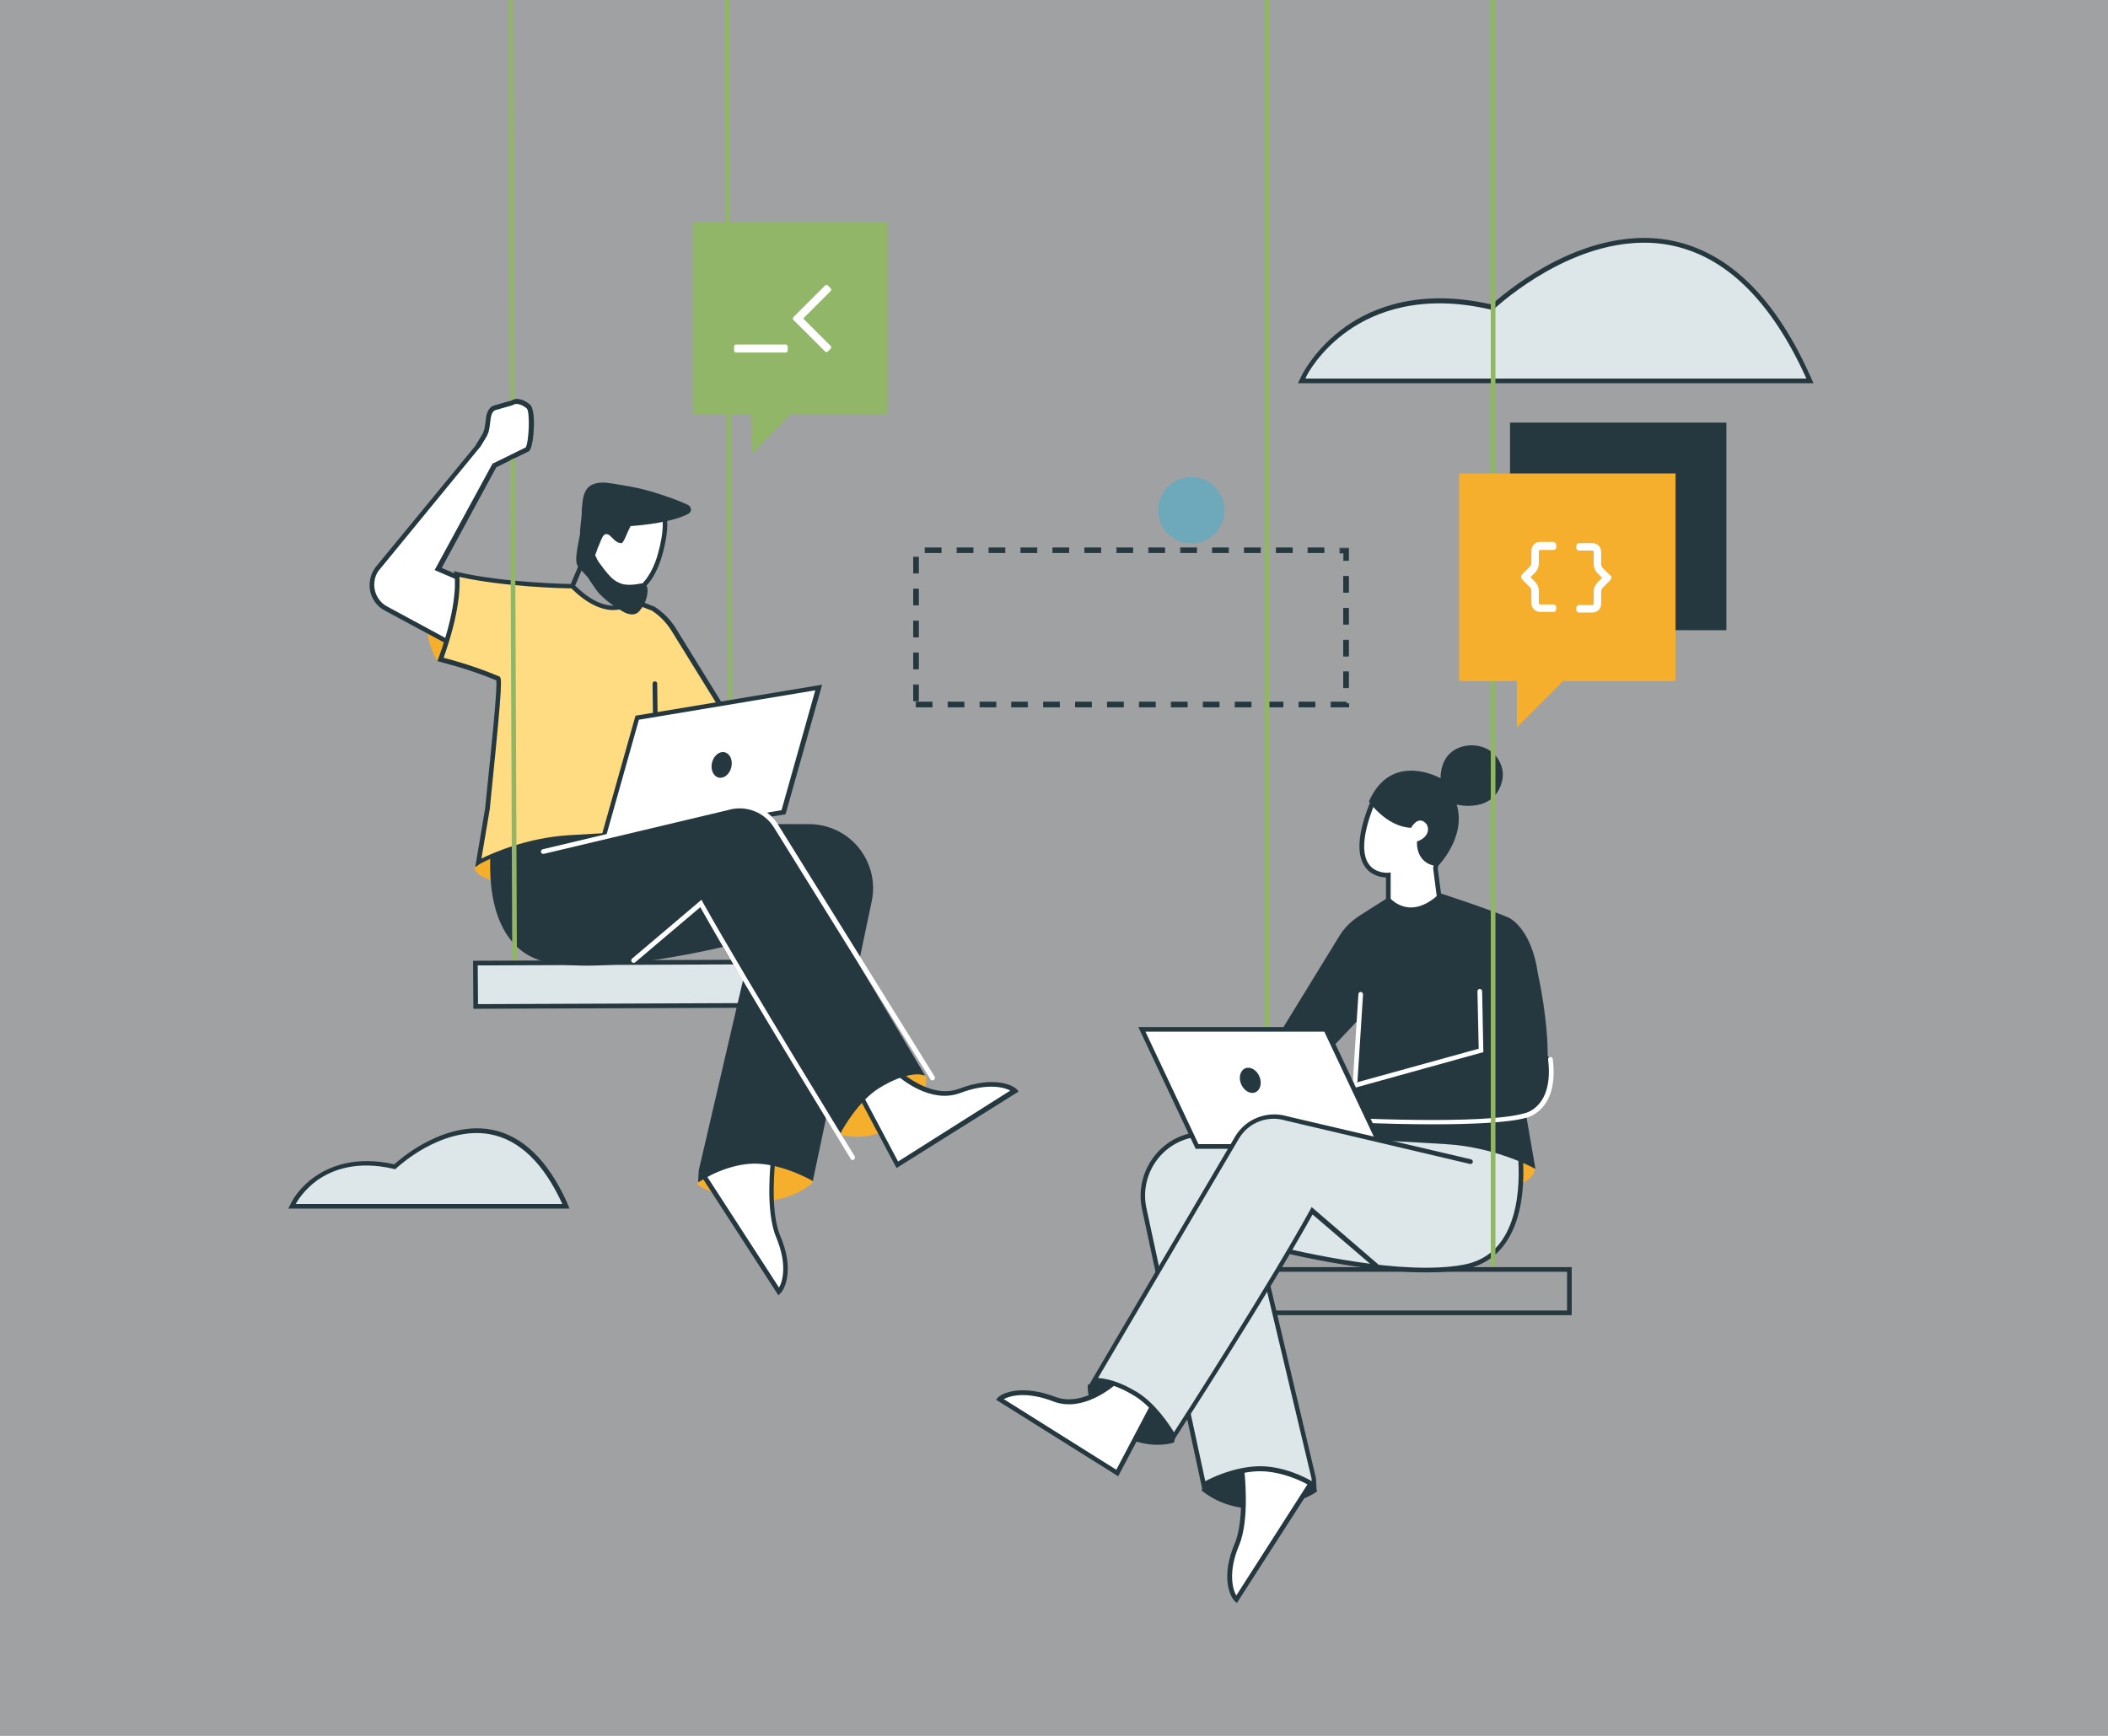 <svg width="680" height="560" viewBox="0 0 680 560" fill="none" xmlns="http://www.w3.org/2000/svg">
<rect x="0" y="0" width="680" height="560" fill="#808080" stroke="none"/>
<path opacity="0.3" d="M0 0H680V560H0V0Z" fill="#E9EFF2"/>
<path d="M583.8 122.837H419.9L420.8 121.038C421 120.738 425 112.742 434.6 105.946C443.3 99.849 458.6 93.652 481.5 99.149C483.3 97.55 489.6 91.953 498.6 86.856C508.4 81.358 523.3 75.362 538.8 78.36C556.8 81.758 571.7 96.151 583.1 121.138L583.8 122.837Z" fill="#DDE6E9"/>
<path d="M585 123.636H418.7L420.1 120.738C420.3 120.438 424.4 112.242 434.1 105.346C442.9 99.149 458.2 92.952 481.2 98.249C483.3 96.35 489.5 91.053 498.2 86.156C508.1 80.559 523.2 74.562 538.9 77.56C557.2 81.058 572.3 95.551 583.7 120.738L585 123.636ZM421.1 122.137H582.7L582.4 121.437C571.1 96.75 556.4 82.458 538.6 79.059C523.3 76.161 508.6 82.058 498.9 87.555C489.9 92.652 483.6 98.15 481.9 99.749L481.6 100.049L481.2 99.949C458.5 94.551 443.5 100.648 434.9 106.645C425.5 113.242 421.5 121.138 421.4 121.437L421.1 122.137Z" fill="#25383F"/>
<path d="M182.6 389.108H94.3L94.8 388.109C94.9 387.909 97.1 383.611 102.2 380.013C106.9 376.715 115.1 373.416 127.5 376.315C128.5 375.415 131.8 372.417 136.7 369.718C142 366.72 150 363.522 158.4 365.121C168.1 366.92 176.2 374.716 182.3 388.209L182.6 389.108Z" fill="#DDE6E9"/>
<path d="M183.7 389.908H93L94 387.909C94.1 387.709 96.3 383.211 101.7 379.513C106.5 376.215 114.8 372.817 127.2 375.615C128.4 374.516 131.7 371.717 136.3 369.119C141.7 366.12 149.9 362.822 158.5 364.421C168.5 366.32 176.7 374.216 182.9 387.909L183.7 389.908ZM95.4 388.409H181.4C175.4 375.315 167.6 367.719 158.1 365.92C150 364.421 142.1 367.519 136.9 370.418C132.1 373.117 128.7 376.115 127.8 376.915L127.5 377.214L127.1 377.114C115 374.216 107 377.514 102.4 380.713C98 383.911 95.8 387.609 95.4 388.409Z" fill="#25383F"/>
<path d="M384.3 175.32C390.21 175.32 395 170.532 395 164.625C395 158.719 390.21 153.931 384.3 153.931C378.391 153.931 373.6 158.719 373.6 164.625C373.6 170.532 378.391 175.32 384.3 175.32Z" fill="#6DA8BB"/>
<path d="M435 227.992H429.3V226.493H434.2V226.993H435V227.992ZM424.2 227.992H419V226.493H424.1V227.992H424.2ZM413.9 227.992H408.8V226.493H413.9V227.992ZM403.6 227.992H398.5V226.493H403.6V227.992ZM393.3 227.992H388.2V226.493H393.3V227.992ZM383 227.992H377.9V226.493H383V227.992ZM372.7 227.992H367.6V226.493H372.7V227.992ZM362.4 227.992H357.3V226.493H362.4V227.992ZM352.1 227.992H347V226.493H352.1V227.992ZM341.8 227.992H336.7V226.493H341.8V227.992ZM331.5 227.992H326.4V226.493H331.5V227.992ZM321.2 227.992H316.1V226.493H321.2V227.992ZM310.9 227.992H305.8V226.493H310.9V227.992ZM300.6 227.992H295.5V226.493H300.6V227.992ZM296.2 226.093H294.7V220.996H296.2V226.093ZM435 221.895H433.5V216.798H435V221.895ZM296.2 215.799H294.7V210.601H296.2V215.799ZM435 211.601H433.5V206.503H435V211.601ZM296.2 205.504H294.7V200.407H296.2V205.504ZM435 201.306H433.5V196.209H435V201.306ZM296.2 195.209H294.7V190.112H296.2V195.209ZM435 191.011H433.5V185.914H435V191.011ZM296.2 184.915H294.7V179.817H296.2V184.915ZM435 180.817H433.5V178.418H432.3V176.919H435V180.817ZM427.1 178.318H422V176.819H427.1V178.318ZM416.8 178.318H411.7V176.819H416.8V178.318ZM406.5 178.318H401.4V176.819H406.5V178.318ZM396.2 178.318H391.1V176.819H396.2V178.318ZM386 178.318H380.9V176.819H386V178.318ZM375.7 178.318H370.6V176.819H375.7V178.318ZM365.4 178.318H360.3V176.819H365.4V178.318ZM355.1 178.318H350V176.819H355.1V178.318ZM344.8 178.318H339.7V176.819H344.8V178.318ZM334.5 178.318H329.4V176.819H334.5V178.318ZM324.2 178.318H319.1V176.819H324.2V178.318ZM313.9 178.318H308.8V176.819H313.9V178.318ZM303.6 178.318H298.5V176.819H303.6V178.318Z" fill="#25383F"/>
<path d="M435.1 228.192H429.2V226.393H434.4V226.893H435.2V228.192H435.1ZM429.4 227.892H434.8V227.193H434V226.693H429.3V227.892H429.4ZM424.3 228.192H418.9V226.393H424.3V228.192ZM419.1 227.892H424V226.693H419.1V227.892ZM414 228.192H408.6V226.393H414V228.192ZM408.8 227.892H413.7V226.693H408.8V227.892ZM403.7 228.192H398.3V226.393H403.7V228.192ZM398.5 227.892H403.4V226.693H398.5V227.892ZM393.4 228.192H388V226.393H393.4V228.192ZM388.3 227.892H393.2V226.693H388.3V227.892ZM383.1 228.192H377.7V226.393H383.1V228.192ZM378 227.892H382.9V226.693H378V227.892ZM372.8 228.192H367.4V226.393H372.8V228.192ZM367.7 227.892H372.6V226.693H367.7V227.892ZM362.5 228.192H357.1V226.393H362.5V228.192ZM357.4 227.892H362.3V226.693H357.4V227.892ZM352.2 228.192H346.8V226.393H352.2V228.192ZM347.1 227.892H352V226.693H347.1V227.892ZM341.9 228.192H336.5V226.393H341.9V228.192ZM336.8 227.892H341.7V226.693H336.8V227.892ZM331.6 228.192H326.2V226.393H331.6V228.192ZM326.5 227.892H331.4V226.693H326.5V227.892ZM321.4 228.192H316V226.393H321.4V228.192ZM316.2 227.892H321.1V226.693H316.2V227.892ZM311.1 228.192H305.7V226.393H311.1V228.192ZM305.9 227.892H310.8V226.693H305.9V227.892ZM300.8 228.192H295.4V226.393H300.8V228.192ZM295.6 227.892H300.5V226.693H295.6V227.892ZM296.4 226.193H294.6V220.796H296.4V226.193ZM294.9 225.893H296.1V220.996H294.9V225.893ZM435.1 221.995H433.3V216.598H435.1V221.995ZM433.6 221.796H434.8V216.898H433.6V221.796ZM296.4 215.899H294.6V210.501H296.4V215.899ZM294.9 215.599H296.1V210.701H294.9V215.599ZM435.1 211.801H433.3V206.404H435.1V211.801ZM433.6 211.501H434.8V206.603H433.6V211.501ZM296.4 205.604H294.6V200.207H296.4V205.604ZM294.9 205.304H296.1V200.407H294.9V205.304ZM435.1 201.506H433.3V196.109H435.1V201.506ZM433.6 201.206H434.8V196.309H433.6V201.206ZM296.4 195.309H294.6V189.912H296.4V195.309ZM294.9 195.109H296.1V190.212H294.9V195.109ZM435.1 191.212H433.3V185.814H435.1V191.212ZM433.6 190.912H434.8V186.014H433.6V190.912ZM296.4 185.015H294.6V179.618H296.4V185.015ZM294.9 184.815H296.1V179.917H294.9V184.815ZM435.1 180.917H433.3V178.518H432.1V176.719H435.1V180.917ZM433.6 180.617H434.8V176.919H432.3V178.118H433.5V180.617H433.6ZM427.2 178.418H421.8V176.619H427.2V178.418ZM422.1 178.218H427V177.019H422.1V178.218ZM417 178.418H411.6V176.619H417V178.418ZM411.8 178.218H416.7V177.019H411.8V178.218ZM406.7 178.418H401.3V176.619H406.7V178.418ZM401.5 178.218H406.4V177.019H401.5V178.218ZM396.4 178.418H391V176.619H396.4V178.418ZM391.2 178.218H396.1V177.019H391.2V178.218ZM386.1 178.418H380.7V176.619H386.1V178.418ZM380.9 178.218H385.8V177.019H380.9V178.218ZM375.8 178.418H370.4V176.619H375.8V178.418ZM370.6 178.218H375.5V177.019H370.6V178.218ZM365.5 178.418H360.1V176.619H365.5V178.418ZM360.3 178.218H365.2V177.019H360.3V178.218ZM355.2 178.418H349.8V176.619H355.2V178.418ZM350.1 178.218H355V177.019H350.1V178.218ZM344.9 178.418H339.5V176.619H344.9V178.418ZM339.8 178.218H344.7V177.019H339.8V178.218ZM334.6 178.418H329.2V176.619H334.6V178.418ZM329.5 178.218H334.4V177.019H329.5V178.218ZM324.3 178.418H318.9V176.619H324.3V178.418ZM319.2 178.218H324.1V177.019H319.2V178.218ZM314 178.418H308.6V176.619H314V178.418ZM308.9 178.218H313.8V177.019H308.9V178.218ZM303.7 178.418H298.3V176.619H303.7V178.418ZM298.6 178.218H303.5V177.019H298.6V178.218Z" fill="#25383F"/>
<path d="M409.5 0.001H408V413.585H409.5V0.001Z" fill="#91B667"/>
<path d="M507.1 424.28H386.7V408.788H507V424.28H507.1ZM388.2 422.781H505.5V410.287H388.2V422.781Z" fill="#25383F"/>
<path d="M424.9 480.95C425.7 481.45 403.7 493.744 387.6 480.85L391.1 470.356L419 469.856L424.9 480.95Z" fill="#25383F"/>
<path d="M447.9 301.244V282.254C447.9 282.254 431.8 283.853 443.9 256.467L466.4 263.564L463.2 280.055L465.8 300.145L447.9 301.244Z" fill="white"/>
<path d="M447.1 302.043V283.053C445.6 283.053 442.5 282.554 440.4 279.755C437.2 275.357 438.1 267.461 443.1 256.167L443.4 255.568L467.1 263.164L463.8 280.155L466.5 300.944L447.1 302.043ZM448.6 281.454V300.444L464.8 299.545L462.3 280.055L465.4 264.163L444.2 257.467C438.6 270.36 439.7 276.257 441.6 278.855C443.8 281.854 447.7 281.554 447.7 281.554L448.6 281.454Z" fill="#25383F"/>
<path d="M455.2 267.062C455.2 267.062 457.4 262.864 460 265.662C461.1 266.862 461.2 270.06 457.1 271.459C457.1 271.459 456.4 278.756 463.8 279.455C463.8 279.455 473.1 270.16 469.9 259.566C469.9 259.566 482.6 262.764 484.7 251.17C485.3 247.672 483.1 241.075 475.5 240.476C471.7 240.176 464.8 241.975 464.7 251.07C464.7 251.07 448.8 242.075 441.6 258.566C441.6 258.666 447.3 266.762 455.2 267.062Z" fill="#25383F"/>
<path d="M495.2 377.104C495.2 377.104 495.2 389.498 451.9 380.603C451.9 380.603 439.1 377.304 436.3 363.511L488.2 369.908L495.2 377.104Z" fill="#F6AE2D"/>
<path d="M400.5 473.354C400.5 473.354 402.6 489.646 399 498.141C394.5 508.836 397.8 514.933 398.9 515.932L423.1 478.252L400.3 467.457L400.5 473.354Z" fill="white"/>
<path d="M399 517.131L398.3 516.532C396.8 515.132 393.7 508.736 398.3 497.941C401.8 489.646 399.8 473.654 399.8 473.554V473.454L399.6 466.258L424.2 477.952L399 517.131ZM401.3 473.354C401.4 474.454 403.3 489.946 399.7 498.541C396.1 507.137 397.6 512.634 398.8 514.733L421.9 478.651L401.1 468.757L401.3 473.354Z" fill="#25383F"/>
<path d="M421.9 478.051C421.8 478.051 413.7 473.353 405.2 473.853C396.2 474.353 388.2 479.05 388.2 479.05L369 389.897C366.3 377.603 375.7 365.909 388.4 365.809L489.4 365.41L489.6 366.409C489.8 367.309 493.6 387.998 485.1 400.391C482 404.889 477.7 407.688 472.2 408.687C451 412.685 414.8 403.49 405.8 401.391L423.7 476.851L423.8 479.15L421.9 478.051Z" fill="#DDE6E9"/>
<path d="M424.7 480.55L421.5 478.751C421.2 478.552 413.4 474.254 405.3 474.654C396.6 475.153 388.7 479.751 388.7 479.751L387.8 480.251L368.4 390.098C367.1 384.001 368.6 377.704 372.5 372.807C376.4 367.909 382.2 365.111 388.5 365.111L490.1 364.711L490.4 366.31C490.6 367.21 494.4 388.299 485.8 400.792C482.6 405.49 478.1 408.388 472.4 409.488C452.6 413.186 420.2 405.59 408 402.791C407.6 402.691 407.2 402.591 406.9 402.491L424.5 476.852L424.7 480.55ZM488.8 366.21L388.4 366.61C382.6 366.61 377.2 369.209 373.6 373.706C370 378.204 368.6 384.101 369.8 389.698L388.8 477.852C391.2 476.553 397.8 473.454 405.2 473.054C413.8 472.555 421.9 477.152 422.3 477.352L423.1 477.852V477.052L404.9 400.492L406.1 400.792C406.7 400.892 407.5 401.092 408.4 401.292C420.5 404.09 452.6 411.686 472.2 407.988C477.5 406.989 481.7 404.29 484.6 399.993C492.8 387.899 489.1 367.41 488.9 366.61L488.8 366.21Z" fill="#25383F"/>
<path d="M464.5 288.151C464.5 288.151 479.1 292.848 486.7 296.047C486.7 296.047 494 299.245 496.1 314.137C496.1 314.137 505.3 354.316 492.3 359.713L495.3 377.104C495.3 377.104 482.9 370.108 466.4 369.109C458.8 368.609 435.7 367.409 435.7 367.409L438.9 328.23L420.3 347.92L413.3 332.528L432 302.044C433.6 299.345 435.9 297.146 438.5 295.447L448.1 289.35C448 289.35 454.5 297.746 464.5 288.151Z" fill="#25383F"/>
<path d="M437.1 349.419C436.6 349.419 436.3 349.019 436.4 348.619L438.2 320.734C438.2 320.334 438.6 319.934 439 320.034C439.4 320.034 439.7 320.434 439.7 320.834L437.9 348.719C437.8 349.119 437.5 349.419 437.1 349.419Z" fill="url(#paint0_linear_657_10578)"/>
<path d="M477.4 319.633L477.8 338.723L424.2 353.616L427.4 360.912C427.4 360.912 478.2 363.91 492.2 359.712C492.2 359.712 502.2 357.813 500.2 341.622" fill="#25383F"/>
<path d="M462.3 362.712C445.5 362.712 428.6 361.712 427.3 361.712H426.8L423.1 353.217L477 338.325L476.6 319.834C476.6 319.434 476.9 319.035 477.3 319.035C477.7 319.035 478.1 319.334 478.1 319.734L478.5 339.424L425.2 354.216L427.8 360.313C432.9 360.613 478.8 363.012 491.9 359.114C492.3 359.014 501.2 357.015 499.4 341.823C499.3 341.423 499.6 341.023 500.1 341.023C500.5 341.023 500.9 341.223 500.9 341.723C503 358.414 492.4 360.613 492.3 360.613C486.5 362.212 474.4 362.712 462.3 362.712Z" fill="white"/>
<path d="M378.7 465.358C378.7 465.358 370.1 468.557 359.2 461.66C355.2 459.162 350.5 452.765 350.9 446.768L360.9 441.771L380.5 453.864L378.7 465.358Z" fill="#25383F"/>
<path d="M360.6 444.869C360.6 444.869 350.2 455.064 340.2 451.266C329.3 447.168 323.4 450.266 322.4 451.266L360.3 475.053L373.3 450.366L360.6 444.869Z" fill="white"/>
<path d="M360.7 476.253L321.3 451.566L321.9 450.866C323.2 449.467 329.4 446.468 340.5 450.666C349.9 454.164 360.1 444.469 360.2 444.369L360.6 443.969L374.5 450.166L360.7 476.253ZM323.8 451.366L360.1 474.154L372.3 450.966L360.8 445.869C358.8 447.668 349.3 455.663 339.9 452.165C331.2 448.767 325.8 450.266 323.8 451.366Z" fill="#25383F"/>
<path d="M368.3 332.027H427.6L445.5 369.807H386.1L368.3 332.027Z" fill="white"/>
<path d="M446.7 370.608H385.7L367.2 331.328H428.2L446.7 370.608ZM386.6 369.109H444.3L427.2 332.827H369.5L386.6 369.109Z" fill="#25383F"/>
<path d="M474.3 374.705L415 360.812C408.9 358.913 402.3 361.512 399 367.009L352.9 445.368C352.9 445.368 357.7 444.368 366.6 449.766C373.6 454.163 378.8 463.459 378.8 463.459C378.8 463.459 409 416.783 423.5 390.497L444.5 408.487" fill="#DDE6E9"/>
<path d="M378.7 465.058L378.1 463.959C378 463.859 373 454.764 366.2 450.466C357.8 445.269 353.1 446.068 353.1 446.168L351.5 446.468L352.3 445.069L398.4 366.71C401.8 360.913 408.8 358.214 415.2 360.113L474.5 374.006C474.9 374.106 475.2 374.506 475.1 374.906C475 375.305 474.6 375.605 474.2 375.505L414.8 361.513C408.9 359.714 402.7 362.112 399.6 367.409L354.2 444.569C356.3 444.669 360.7 445.369 366.9 449.167C372.7 452.765 377.1 459.461 378.7 462.06C383.2 455.064 409.6 413.985 422.7 390.198L423.1 389.398L444.7 407.988C445 408.288 445.1 408.688 444.8 409.088C444.5 409.487 444.1 409.488 443.7 409.188L423.4 391.797C408.9 417.983 379.4 463.459 379.1 463.959L378.7 465.058Z" fill="#25383F"/>
<path d="M404.953 352.385C406.58 351.696 407.167 349.408 406.263 347.272C405.36 345.137 403.308 343.964 401.68 344.652C400.052 345.34 399.465 347.629 400.369 349.765C401.273 351.9 403.325 353.073 404.953 352.385Z" fill="#25383F"/>
<path d="M482.4 0.001H480.9V408.588H482.4V0.001Z" fill="#91B667"/>
<path d="M153.333 324.683L257.133 324.25L257.075 310.258L153.275 310.69L153.333 324.683Z" fill="#DDE6E9"/>
<path d="M152.7 325.441L152.6 309.949L257.9 309.55L258 325.042L152.7 325.441ZM154.1 311.449L154.2 323.942L256.5 323.542L256.4 311.049L154.1 311.449Z" fill="#25383F"/>
<path d="M141.1 213.3C141.1 213.3 130.5 196.809 146.4 184.315C146.3 184.315 150.8 199.907 141.1 213.3Z" fill="#F6AE2D"/>
<path d="M120.3 186.313C120.6 185.214 121.1 184.314 121.8 183.415L154.1 144.035L156.5 140.137C158.1 137.638 156.8 132.841 159.5 131.642L165.1 129.942C166.7 128.843 169 129.842 170.4 131.142C172 132.541 171.3 143.136 170.1 144.835L159.3 150.132L141.1 183.515L156.7 190.211L146.9 208.502L124.2 196.308C122 195.109 120.4 192.91 119.9 190.511C119.9 189.012 119.9 187.612 120.3 186.313Z" fill="white"/>
<path d="M147.4 209.502L124 196.908C121.6 195.609 119.9 193.21 119.4 190.612C119.1 189.112 119.2 187.613 119.6 186.114C119.9 184.915 120.5 183.915 121.2 182.916L153.5 143.636L155.9 139.738C156.5 138.839 156.6 137.439 156.8 136.14C157 134.041 157.3 131.742 159.3 130.843H159.4L164.9 129.244C166.8 128.044 169.3 129.044 171 130.543C173 132.242 172.3 143.236 170.9 145.235L170.8 145.435L160.1 150.732L142.5 183.216L158.1 189.912L147.4 209.502ZM121 186.514C120.7 187.713 120.6 189.013 120.9 190.312C121.4 192.611 122.8 194.51 124.8 195.609L146.8 207.503L155.8 190.612L140.2 183.915L158.9 149.533L169.7 144.236C170.8 142.137 171.1 132.542 170 131.642C168.7 130.543 166.7 129.743 165.6 130.543L165.4 130.643L159.8 132.242C158.6 132.842 158.4 134.441 158.2 136.34C158 137.839 157.9 139.338 157.1 140.538L154.6 144.536L122.3 183.915C121.7 184.615 121.3 185.514 121 186.514Z" fill="#25383F"/>
<path d="M235.262 0L233.762 0.007L235.049 292.355L236.549 292.348L235.262 0Z" fill="#91B667"/>
<path d="M224.9 381.912C224.1 382.412 246.1 394.605 262.2 381.612L258.7 371.218L230.8 370.818L224.9 381.912Z" fill="#F6AE2D"/>
<path d="M152.9 279.865C152.9 279.865 154.4 290.76 197.6 281.664C197.6 281.664 210.3 278.366 213.1 264.573L161.2 271.17L152.9 279.865Z" fill="#F6AE2D"/>
<path d="M249.3 374.216C249.3 374.216 247.3 390.508 251 399.003C255.6 409.698 252.2 415.794 251.2 416.794L226.9 379.213L249.5 368.319L249.3 374.216Z" fill="white"/>
<path d="M251.1 417.893L225.8 378.814L250.3 367.02L250.1 374.316C250.1 374.516 248.2 390.507 251.7 398.703C256.3 409.398 253.2 415.894 251.7 417.293L251.1 417.893ZM228 379.413L251.3 415.394C252.5 413.296 254 407.898 250.4 399.203C246.8 390.707 248.6 375.116 248.7 374.016L248.8 369.319L228 379.413Z" fill="#25383F"/>
<path d="M226 380.112L226.1 377.813L243.7 302.353C234.8 304.451 198.6 313.747 177.4 309.949C171.9 308.949 167.6 306.151 164.5 301.653C156 289.359 159.7 268.57 159.9 267.671L160.1 266.671H261.1C273.7 266.671 283.2 278.265 280.6 290.659L261.8 379.912C261.8 379.912 253.8 375.215 244.8 374.715C236.3 374.315 228.2 378.913 228.2 379.013L226 380.112Z" fill="#25383F"/>
<path d="M225.2 381.412L225.4 377.614L242.7 303.253C242.4 303.353 242 303.453 241.6 303.553C229.4 306.451 197.1 314.247 177.2 310.549C171.5 309.55 167 306.651 163.8 301.954C155.1 289.36 158.9 268.371 159.1 267.472L159.4 265.873H261C267.2 265.873 273.1 268.671 277 273.469C280.9 278.366 282.5 284.563 281.2 290.76L262.2 381.012L261.3 380.513C261.2 380.513 253.3 375.915 244.6 375.415C236.4 375.016 228.5 379.513 228.4 379.613L225.2 381.412ZM226.8 377.914V378.714L227.6 378.214C227.9 378.014 236 373.416 244.7 373.816C252.1 374.216 258.8 377.314 261.1 378.614L279.7 290.36C280.9 284.663 279.5 278.866 275.8 274.368C272.2 269.87 266.7 267.272 260.9 267.272H160.5L160.4 267.672C160.2 268.571 156.6 289.06 164.9 301.054C167.9 305.352 172.1 308.051 177.4 309.05C197 312.648 229.1 304.952 241.1 302.054C242 301.854 242.8 301.654 243.4 301.554L244.6 301.254L226.8 377.914Z" fill="#25383F"/>
<path d="M184.6 189.213C184.6 189.213 162.8 189.013 147.3 185.315C147.3 185.315 149.1 193.71 142.1 212.8C142.1 212.8 150.9 214.799 160.7 218.897C161.6 219.297 158.7 246.283 157.2 260.875L154.3 278.266C154.3 278.266 166.7 271.27 183.1 270.17C190.7 269.671 213.7 268.371 213.7 268.371L211.9 242.585L224.9 253.079L235.9 233.39L217.1 202.905C215.5 200.207 213.2 198.008 210.6 196.309L204 193.81C204.1 193.91 197 201.406 184.6 189.213Z" fill="#FFDC82"/>
<path d="M153.3 279.765L156.5 260.775L157 255.778C158.3 243.184 160.5 222.295 160.1 219.497C150.5 215.499 142 213.6 141.9 213.5L141.1 213.3L141.4 212.5C148.2 193.91 146.6 185.514 146.6 185.414L146.4 184.215L147.5 184.515C162.8 188.113 184.4 188.413 184.7 188.413H185L185.2 188.613C189.8 193.21 194.1 195.409 198.1 195.409C201.6 195.309 203.6 193.31 203.6 193.31L203.9 192.91L211.1 195.709C213.8 197.408 216.2 199.807 217.9 202.505L236.9 233.289L225.2 254.178L212.9 244.184L214.6 268.971H213.8C213.6 268.971 190.6 270.27 183.2 270.77C167.2 271.769 154.8 278.666 154.7 278.766L153.3 279.765ZM143.1 212.2C145.5 212.8 152.9 214.799 161 218.197C161.9 218.597 162.3 218.697 158.5 255.878L158 260.975L155.3 276.967C159 275.168 169.8 270.37 183.1 269.471C189.8 269.071 208.9 267.971 213 267.671L211.1 240.985L224.7 251.98L235.1 233.389L216.5 203.305C214.9 200.806 212.8 198.607 210.3 197.008L204.2 194.61C203.4 195.309 201.3 196.708 198.1 196.808C193.8 196.908 189.1 194.51 184.3 189.812C181.7 189.812 162.5 189.312 148.2 186.114C148.4 189.012 148.4 197.308 143.1 212.2Z" fill="#25383F"/>
<path d="M211.7 252.18C211.3 252.18 211 251.88 210.9 251.48L210.5 220.596C210.5 220.196 210.8 219.797 211.2 219.797C211.6 219.797 212 220.096 212 220.496L212.4 251.38C212.5 251.78 212.2 252.18 211.7 252.18Z" fill="#25383F"/>
<path d="M271.1 366.02C271.1 366.02 279.8 369.219 290.6 362.222C294.6 359.624 299.2 353.227 298.8 347.33L288.8 342.333L269.2 354.526L271.1 366.02Z" fill="#F6AE2D"/>
<path d="M264.1 221.695L205.6 231.489L194.2 271.769L252.7 261.974L264.1 221.695Z" fill="white"/>
<path d="M193.2 272.669L205 230.891L265.2 220.896L253.4 262.674L252.9 262.774L193.2 272.669ZM206.1 232.19L195.2 270.87L252.1 261.375L263 222.695L206.1 232.19Z" fill="#25383F"/>
<path d="M235.908 247.517C236.448 245.262 235.492 243.101 233.773 242.69C232.054 242.279 230.223 243.773 229.684 246.028C229.144 248.283 230.1 250.444 231.819 250.855C233.537 251.266 235.368 249.772 235.908 247.517Z" fill="#25383F"/>
<path d="M289.1 345.531C289.1 345.531 299.6 355.626 309.6 351.928C320.5 347.83 326.4 350.828 327.4 351.928L289.6 375.915L276.5 351.328L289.1 345.531Z" fill="white"/>
<path d="M289.2 376.815L275.4 350.828L289.3 344.631L289.7 345.031C289.8 345.131 300 354.826 309.4 351.228C320.5 347.03 326.7 350.029 328 351.428L328.6 352.128L289.2 376.815ZM277.4 351.528L289.7 374.716L325.9 351.828C323.9 350.728 318.4 349.329 309.7 352.627C300.3 356.125 290.8 348.23 288.8 346.431L277.4 351.528Z" fill="#25383F"/>
<path d="M175.1 275.767L234.4 261.675C240.5 259.776 247.1 262.274 250.4 267.871L296.8 346.031C296.8 346.031 291.9 345.031 283.2 350.528C276.2 354.926 271.1 364.321 271.1 364.321C271.1 364.321 240.7 317.845 226.1 291.559L205.2 309.55" fill="#25383F"/>
<path d="M271.1 365.721L270.4 364.621C270.1 364.121 240.4 318.745 225.8 292.659L205.6 310.05L204.6 308.95L226.2 290.36L226.6 291.159C239.9 314.947 266.4 355.826 270.9 362.822C272.5 360.223 276.9 353.427 282.7 349.829C288.9 345.931 293.2 345.231 295.4 345.131L249.7 268.171C246.6 262.974 240.4 260.575 234.6 262.374L175.3 276.467L175 274.968L234.3 260.875C240.7 258.876 247.7 261.575 251.1 267.372L298.4 346.93L296.7 346.63C296.7 346.63 292 345.831 283.6 351.028C276.8 355.226 271.8 364.421 271.7 364.521L271.1 365.721Z" fill="#25383F"/>
<path d="M165.461 -0L163.961 0.006L165.25 309.645L166.75 309.638L165.461 -0Z" fill="#91B667"/>
<path d="M190.8 172.62C191.9 170.221 193.6 168.022 195.9 166.723C199.6 164.624 207.2 161.126 211.2 162.325C216.2 163.825 214.4 173.52 213 178.617C211.8 182.715 209.7 187.712 205.9 190.311C201.5 193.409 194.3 189.511 191.6 185.713C188.9 182.015 188.9 176.818 190.8 172.62Z" fill="white"/>
<path d="M202.1 192.111C197.8 192.111 193.1 189.112 190.9 186.114C188.3 182.416 188 177.019 190.1 172.321C191.3 169.623 193.2 167.424 195.5 166.124C196.6 165.525 206.2 160.128 211.4 161.627C217.6 163.526 214.7 175.22 213.7 178.818C212.6 182.816 210.4 188.113 206.3 190.911C205 191.811 203.6 192.111 202.1 192.111ZM191.5 172.921C189.6 177.219 189.9 182.016 192.2 185.314C194.8 189.012 201.5 192.411 205.5 189.712C209.2 187.113 211.3 182.216 212.3 178.418C214.1 172.121 214.9 164.225 211 163.126C207.3 162.027 200 165.325 196.3 167.424C194.2 168.623 192.6 170.522 191.5 172.921Z" fill="#25383F"/>
<path d="M211.7 159.728C214.9 160.727 218.5 161.927 221.7 163.526C222.3 163.826 222.3 164.625 221.7 164.925C217.1 167.424 208 168.523 202.9 168.923C202.2 170.022 201 173.621 200.2 174.42C198 174.22 197.4 171.122 195.1 171.522C193.4 171.821 193 174.42 192.1 176.019C191.4 177.319 190.1 183.315 188.5 183.216C187.8 183.216 187.2 182.616 186.9 182.016C186 180.117 187.8 174.02 187.9 172.021C188 169.323 188.5 166.624 188.5 164.026C188.7 161.527 188.8 158.329 191.4 157.129C193.3 156.23 195.6 156.529 197.7 156.929C201.5 157.529 205.3 158.129 209.1 159.228C209.9 159.228 210.8 159.528 211.7 159.728Z" fill="#25383F"/>
<path d="M188.5 183.915C188.5 183.915 188.4 183.915 188.5 183.915C187.5 183.815 186.6 183.216 186.2 182.316C185.5 180.817 186.1 177.619 186.6 174.92C186.8 173.721 187.1 172.621 187.1 171.922C187.1 170.722 187.3 169.523 187.4 168.423C187.6 166.924 187.7 165.425 187.7 163.926L187.8 163.226C188 160.727 188.3 157.629 191.1 156.33C193.3 155.33 195.9 155.73 197.8 156.03C201.5 156.629 205.4 157.229 209.2 158.329C210.1 158.529 211 158.828 211.9 159.128C215.3 160.228 218.9 161.427 222 162.926C222.5 163.226 222.8 163.726 222.9 164.326C222.9 164.925 222.6 165.425 222.1 165.725C217.1 168.423 207.7 169.423 203.4 169.723C203.2 170.122 202.9 170.822 202.6 171.422C201.8 173.221 201.3 174.52 200.8 175.02L200.6 175.22H200.3C199 175.12 198.2 174.22 197.5 173.521C196.7 172.721 196.2 172.221 195.4 172.321C194.6 172.421 194.1 173.721 193.6 174.92C193.4 175.42 193.2 175.919 193 176.419C192.8 176.719 192.6 177.519 192.3 178.318C190.9 181.617 190 183.915 188.5 183.915ZM194.4 157.129C193.4 157.129 192.6 157.229 191.7 157.629C189.6 158.529 189.4 161.027 189.3 163.326L189.2 163.926C189.2 165.425 189 166.924 188.9 168.423C188.8 169.523 188.7 170.722 188.6 171.822C188.6 172.521 188.3 173.721 188.1 175.02C187.7 177.219 187 180.417 187.5 181.517C187.7 181.916 188.1 182.316 188.5 182.316C189.1 182.116 190.2 178.818 190.6 177.619C190.9 176.719 191.2 175.919 191.4 175.52C191.6 175.12 191.8 174.62 192 174.12C192.6 172.621 193.2 170.922 194.9 170.622C196.6 170.322 197.6 171.422 198.4 172.221C198.9 172.721 199.3 173.221 199.9 173.421C200.3 172.821 200.8 171.522 201.2 170.622C201.6 169.723 201.9 168.923 202.2 168.423L202.4 168.124H202.8C205.9 167.924 216.3 166.924 221.3 164.226C218.3 162.726 214.8 161.527 211.4 160.428C210.5 160.128 209.7 159.928 208.8 159.628C205.1 158.628 201.2 157.929 197.5 157.429C196.4 157.329 195.3 157.129 194.4 157.129Z" fill="#25383F"/>
<path d="M208.2 190.311C208.2 189.511 208 188.912 207.3 188.912C206.6 188.912 206 189.112 205.3 189.212C203.9 189.411 202.5 189.511 201.1 189.212C199.2 188.812 197.6 187.812 196.3 186.413C195.1 185.114 194 183.714 193 182.315C192.6 181.715 192.2 181.016 191.9 180.316C191.6 179.717 191.2 178.717 190.6 178.317C189.8 177.718 188.5 178.917 187.9 179.517C187.2 180.216 187 181.616 187.4 182.515C187.6 182.915 187.9 183.315 188.2 183.614C188.8 184.314 189.5 184.814 190 185.514C191.4 187.313 192.3 189.411 194 191.111C196.1 193.21 198.5 195.109 201.1 196.508C202.7 197.407 204.6 198.007 205.9 196.308C207.3 194.709 208.2 192.51 208.2 190.311Z" fill="#25383F"/>
<path d="M203.9 198.208C203 198.208 201.9 197.908 200.8 197.208C198.1 195.709 195.7 193.91 193.5 191.711C192.5 190.612 191.7 189.412 190.9 188.213C190.4 187.513 190 186.714 189.4 186.014C189.1 185.614 188.7 185.315 188.4 184.915C188.1 184.615 187.9 184.415 187.6 184.115C187.3 183.715 186.9 183.316 186.7 182.816C186.1 181.616 186.4 179.917 187.3 179.018C189.1 177.219 190.3 177.319 190.9 177.718C191.5 178.118 191.9 178.918 192.2 179.518C192.3 179.617 192.3 179.817 192.4 179.917L192.5 180.217C192.8 180.817 193.1 181.317 193.5 181.816C194.5 183.216 195.6 184.615 196.8 185.914C198 187.214 199.5 188.113 201.2 188.513C202.3 188.713 203.5 188.713 205.1 188.513C205.3 188.513 205.5 188.413 205.8 188.413C206.2 188.313 206.7 188.213 207.2 188.213C207.7 188.213 208.8 188.413 208.9 190.312C208.9 192.511 208.1 194.91 206.5 196.809C205.9 197.708 205 198.208 203.9 198.208ZM190.1 179.018C189.9 179.018 189.3 179.218 188.4 180.117C188 180.517 187.8 181.616 188.1 182.216C188.2 182.516 188.5 182.816 188.8 183.116C189 183.316 189.3 183.615 189.5 183.815C189.9 184.215 190.3 184.615 190.7 185.115C191.3 185.914 191.8 186.614 192.3 187.413C193 188.613 193.7 189.712 194.7 190.612C196.7 192.711 199.1 194.51 201.6 195.909C204 197.208 205 196.609 205.5 195.909C206.8 194.31 207.6 192.111 207.5 190.312C207.5 189.812 207.4 189.612 207.4 189.612C207 189.612 206.6 189.712 206.3 189.812C206 189.912 205.8 189.912 205.5 189.912C204.3 190.112 202.7 190.212 201.1 189.912C199.1 189.512 197.3 188.413 195.9 186.814C194.7 185.514 193.6 184.115 192.5 182.616C192.1 182.016 191.8 181.417 191.4 180.817L191.3 180.617C191.2 180.517 191.2 180.317 191.1 180.217C190.8 179.817 190.4 179.218 190.1 179.018C190.2 179.018 190.1 179.018 190.1 179.018Z" fill="#25383F"/>
<path d="M186.735 182.218L183.936 188.849L185.318 189.432L188.117 182.801L186.735 182.218Z" fill="#25383F"/>
<path d="M156.5 140.137C158.1 137.638 156.8 132.841 159.5 131.642L165.1 129.942C166.7 128.843 169 129.842 170.4 131.142C172 132.541 171.3 143.136 170.1 144.835L159.3 150.132" fill="white"/>
<path d="M159.7 150.833L159 149.533L169.6 144.336C170.7 142.237 171 132.642 169.9 131.742C168.6 130.643 166.6 129.843 165.5 130.643L165.3 130.743L159.7 132.342C158.5 132.942 158.3 134.541 158.1 136.44C157.9 137.939 157.8 139.438 157 140.638L155.7 139.838C156.3 138.939 156.4 137.539 156.6 136.24C156.8 134.141 157.1 131.842 159.1 130.943H159.2L164.7 129.344C166.6 128.144 169.1 129.144 170.8 130.643C172.8 132.342 172.1 143.336 170.7 145.335L170.6 145.535L159.7 150.833Z" fill="#25383F"/>
<path d="M155.884 139.683L153.485 143.606L154.765 144.388L157.164 140.466L155.884 139.683Z" fill="#25383F"/>
<path d="M286.3 71.563H223.6V133.731H242.2L242.6 146.424L254.9 133.731H286.3V71.563Z" fill="#91B667"/>
<path d="M236.8 113.142V111.742C236.8 111.443 237.1 111.143 237.4 111.143H253.5C253.8 111.143 254.1 111.443 254.1 111.742V113.142C254.1 113.442 253.8 113.741 253.5 113.741H237.4C237.1 113.741 236.8 113.442 236.8 113.142ZM266.2 92.053C266.4 91.853 266.8 91.853 267 92.053L268 93.052C268.2 93.252 268.2 93.652 268 93.852L259.1 102.747L268 111.642C268.2 111.842 268.2 112.242 268 112.442L267 113.442C266.8 113.641 266.4 113.641 266.2 113.442L255.9 103.147C255.7 102.947 255.7 102.547 255.9 102.347L266.2 92.053Z" fill="white"/>
<path d="M275 374.216C274.7 374.216 274.5 374.116 274.4 373.816C274.1 373.217 240.6 318.845 225.9 292.659L204.9 310.449C204.6 310.749 204.1 310.649 203.8 310.349C203.5 310.05 203.6 309.55 203.9 309.25L226.3 290.26L226.7 291.059C241.2 316.946 275.3 372.417 275.7 373.017C275.9 373.416 275.8 373.816 275.5 374.016C275.3 374.216 275.2 374.216 275 374.216Z" fill="white"/>
<path d="M300.7 348.529C300.4 348.529 300.2 348.429 300.1 348.13L249.8 267.172C246.7 261.975 240.5 259.576 234.7 261.375L175.4 275.467C175 275.567 174.6 275.268 174.5 274.868C174.4 274.468 174.7 274.068 175.1 273.968L234.4 259.876C240.8 257.877 247.8 260.575 251.2 266.372L301.5 347.33C301.7 347.73 301.6 348.13 301.3 348.329C301 348.529 300.9 348.529 300.7 348.529Z" fill="white"/>
<path d="M556.9 136.34H487.1V203.305H556.9V136.34Z" fill="#25383F"/>
<path d="M540.5 152.731V219.697H504.2L489.3 234.689V219.697H470.7V152.731H540.5Z" fill="#F6AE2D"/>
<path d="M502 175.82V176.619C502 177.019 501.6 177.419 501.2 177.419H496.8C496.6 177.419 496.4 177.619 496.4 177.818V181.716C496.4 182.916 495.9 184.015 495.1 184.815L493.7 186.214L495.1 187.613C495.9 188.413 496.4 189.512 496.4 190.712V194.61C496.4 194.81 496.6 195.009 496.8 195.009H501.2C501.6 195.009 502 195.409 502 195.809V196.609C502 197.008 501.6 197.408 501.2 197.408H496.8C495.2 197.408 494 196.109 494 194.61V190.712C494 190.112 493.8 189.612 493.4 189.312L491.1 187.014C490.9 186.814 490.7 186.514 490.7 186.114C490.7 185.814 490.8 185.514 491.1 185.215L493.4 182.916C493.8 182.516 494 182.016 494 181.517V177.619C494 176.019 495.3 174.82 496.8 174.82H501.2C501.7 175.02 502 175.32 502 175.82ZM519.8 186.314C519.8 186.614 519.7 186.914 519.4 187.214L517.1 189.512C516.7 189.912 516.5 190.412 516.5 190.912V194.81C516.5 196.409 515.2 197.608 513.7 197.608H509.3C508.9 197.608 508.5 197.208 508.5 196.809V196.009C508.5 195.609 508.9 195.209 509.3 195.209H513.7C513.9 195.209 514.1 195.009 514.1 194.81V190.912C514.1 189.712 514.6 188.613 515.4 187.813L516.8 186.414L515.4 185.015C514.6 184.215 514.1 183.116 514.1 181.916V178.018C514.1 177.818 513.9 177.619 513.7 177.619H509.3C508.9 177.619 508.5 177.219 508.5 176.819V176.019C508.5 175.62 508.9 175.22 509.3 175.22H513.7C515.3 175.22 516.5 176.519 516.5 178.018V181.916C516.5 182.516 516.7 183.016 517.1 183.316L519.4 185.614C519.7 185.614 519.8 186.014 519.8 186.314Z" fill="white"/>
<defs>
<linearGradient id="paint0_linear_657_10578" x1="436.335" y1="334.754" x2="439.609" y2="334.754" gradientUnits="userSpaceOnUse">
<stop stop-color="#F5F5F5"/>
<stop offset="0.362" stop-color="white"/>
<stop offset="0.617" stop-color="white"/>
<stop offset="1" stop-color="#F5F5F5"/>
</linearGradient>
</defs>
</svg>
